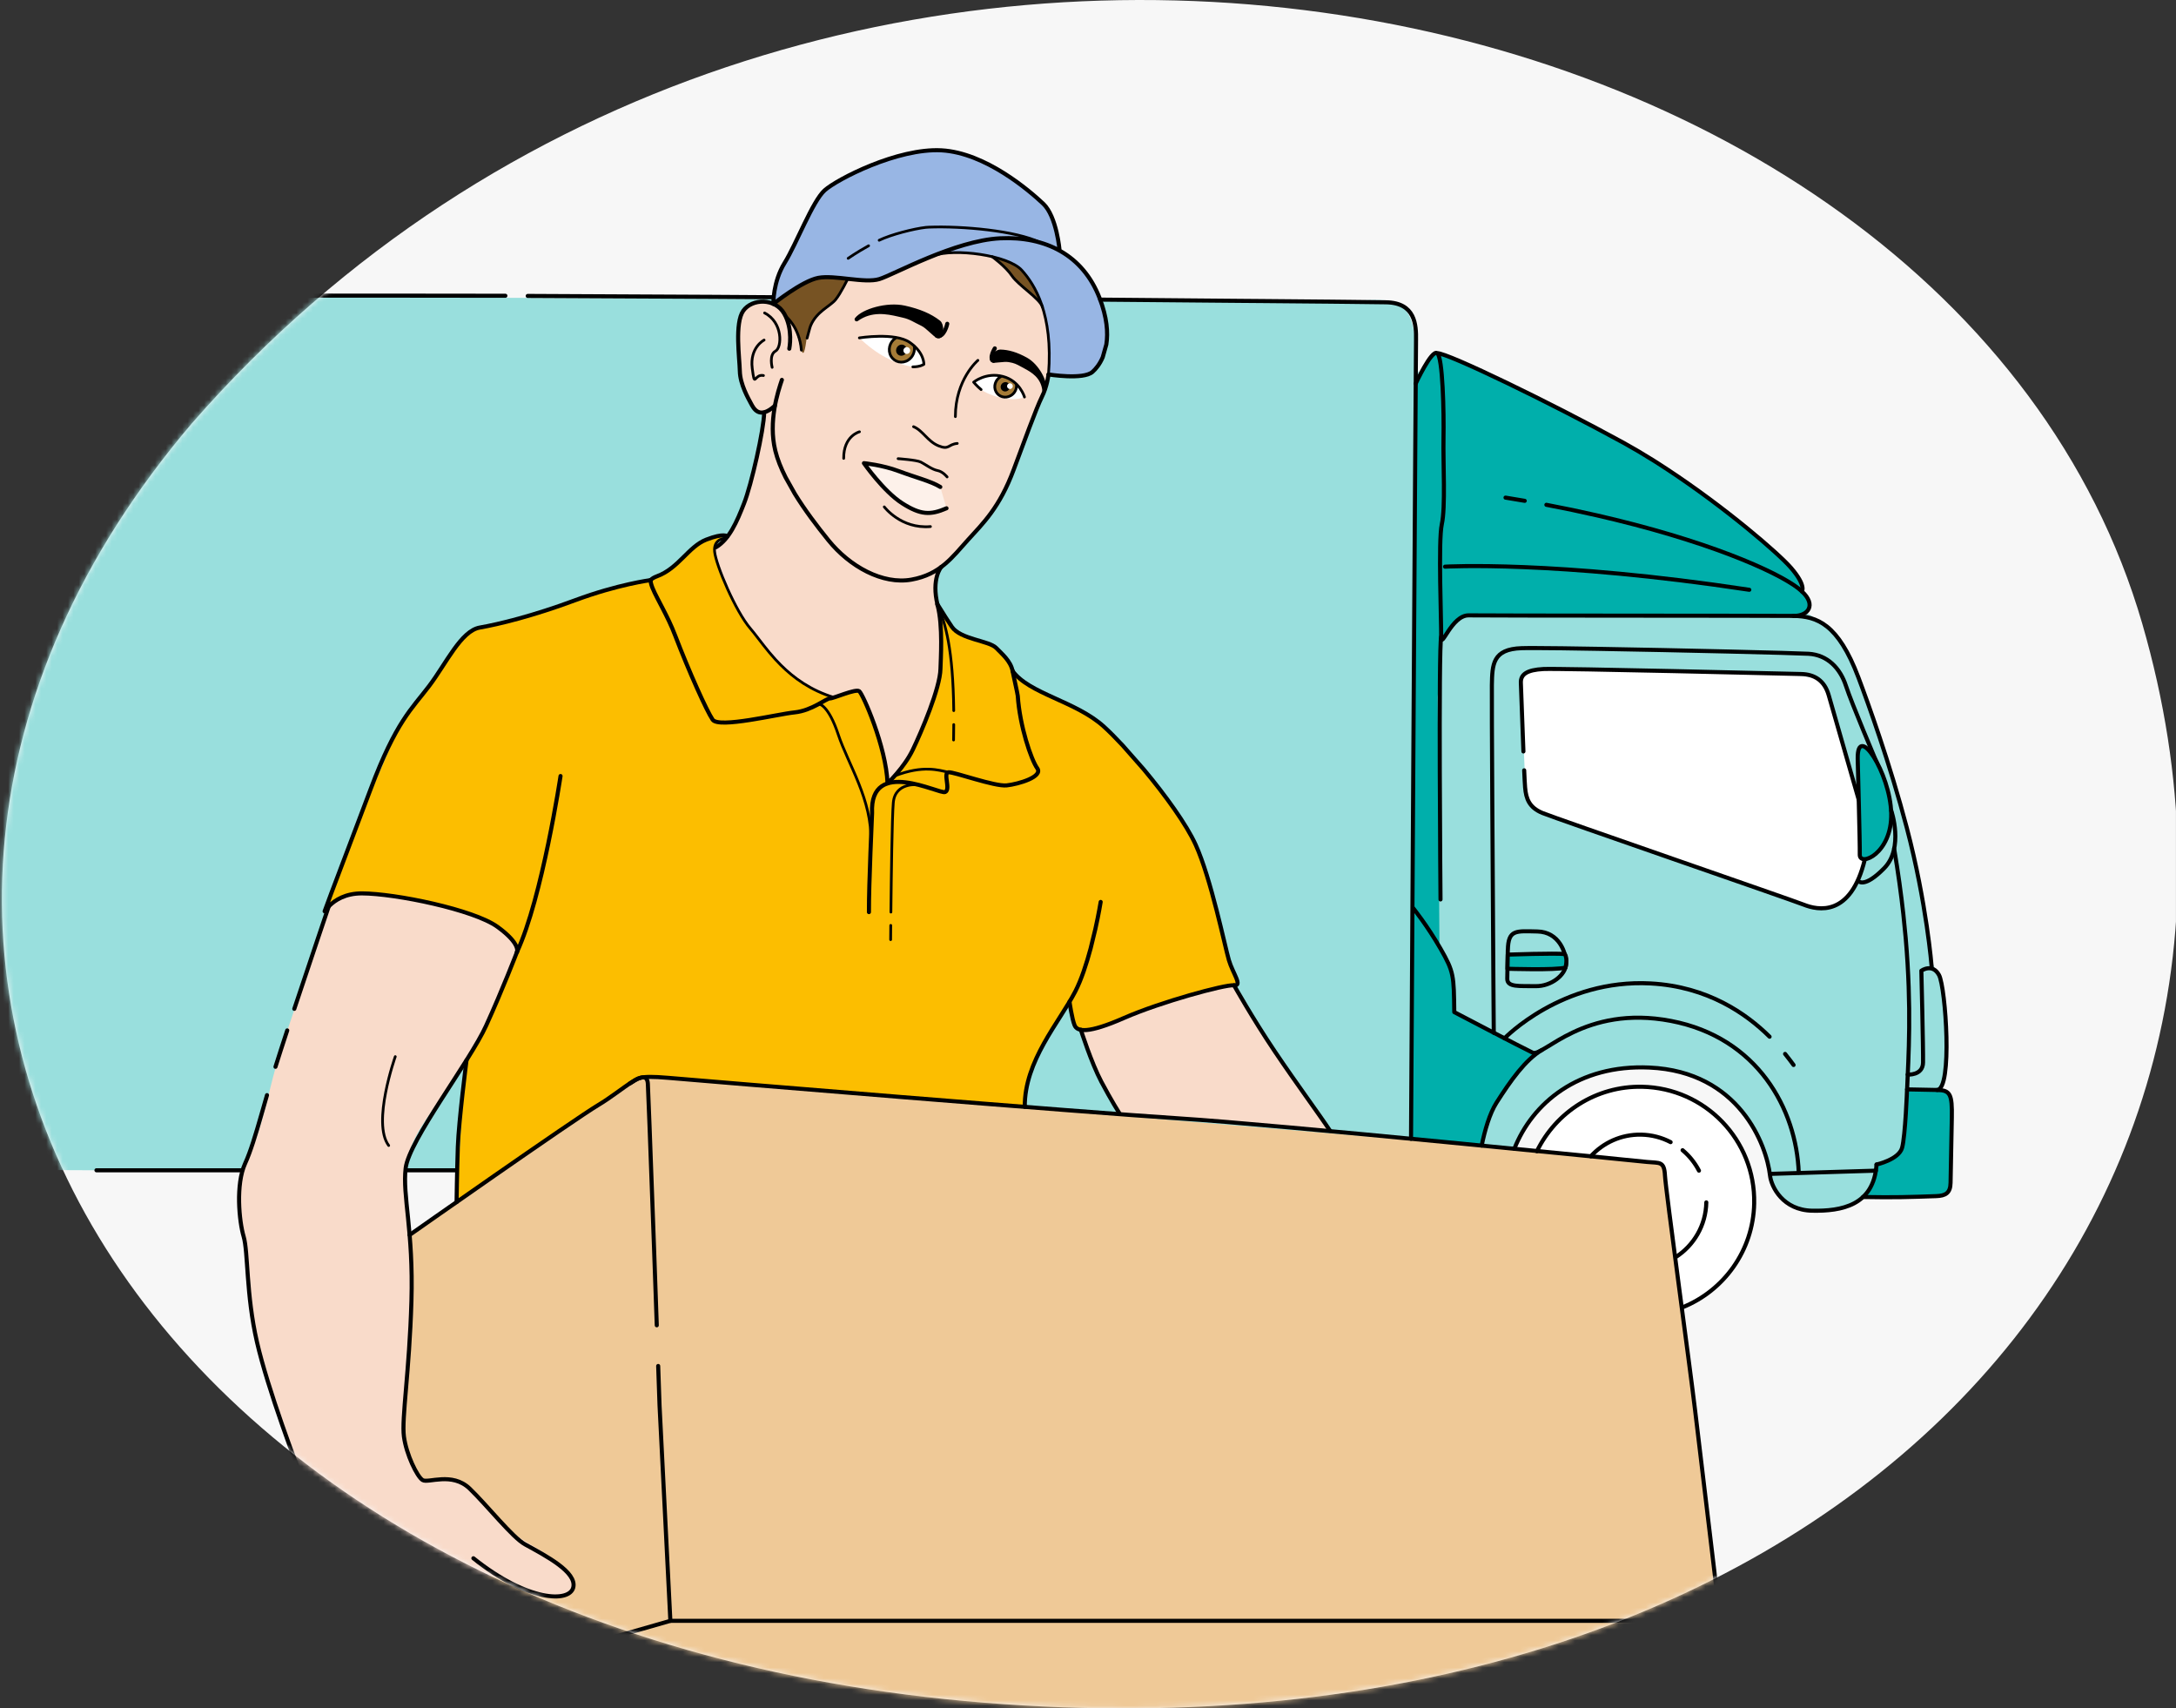 <svg width="400" height="314" viewBox="0 0 400 314" fill="none" xmlns="http://www.w3.org/2000/svg">
<rect x="0" y="0" width="400" height="314" fill="#333333" stroke="none"/>
<g clip-path="url(#clip0_815_9855)">
<path d="M180.97 312.95C24.32 300.36 -47.98 175.66 35.27 77.81C147.17 -50.21 358.31 -7.79 393.81 114.67C426.48 227.39 333.83 325.24 180.97 312.95Z" fill="#F7F7F7"/>
<mask id="mask0_815_9855" style="mask-type:luminance" maskUnits="userSpaceOnUse" x="0" y="0" width="401" height="314">
<path d="M180.97 312.95C24.32 300.36 -47.98 175.66 35.27 77.81C147.17 -50.21 358.31 -7.79 393.81 114.67C426.48 227.39 333.83 325.24 180.97 312.95Z" fill="white"/>
</mask>
<g mask="url(#mask0_815_9855)">
<path d="M301.39 242.02C313.065 242.02 322.53 232.555 322.53 220.88C322.53 209.205 313.065 199.74 301.39 199.74C289.715 199.74 280.25 209.205 280.25 220.88C280.25 232.555 289.715 242.02 301.39 242.02Z" fill="white"/>
<path d="M0.35 54.33C0.35 54.33 233.91 55.33 244.36 55.44C254.81 55.55 260.32 52.03 260.25 66.11C260.18 80.19 328.93 111.22 328.93 111.22C328.93 111.22 337.74 113.55 341.64 124.54C345.54 135.53 351.92 155.03 353.41 165.31C354.89 175.59 354.55 176.46 356.47 179.21C356.47 179.21 357.85 183.86 357.85 188.41C357.85 192.96 358.05 199.02 356.49 200.82C354.93 202.62 345.01 218.39 341.7 220.63C338.39 222.88 333.1 223.76 329.22 221.51C324.03 218.49 326.36 212.81 321.64 206.17C317.96 201 311.24 196.15 303.21 196.21C284.87 196.34 280.18 206.4 278.39 212.27C276.6 218.14 110.14 215.51 110.14 215.51L-9.98 214.97L0.35 54.33Z" fill="#99DFDD"/>
<path d="M17.73 215.09H84.02" stroke="black" stroke-width="0.75" stroke-linecap="round" stroke-linejoin="round"/>
<path d="M279.57 125.52C279.57 125.52 280.4 143.3 280.36 144.73C280.32 146.16 280.43 148.36 285.43 150.13C290.43 151.9 328.18 165.25 331.6 166.29C335.02 167.33 338.29 167.28 340.84 163.12C343.39 158.96 342.82 157.92 342.82 157.92C342.82 157.92 341.53 158.36 341.69 155.99C341.84 153.62 341.69 145.77 341.69 145.77C341.69 145.77 336.25 126.74 334.54 125.06C332.83 123.38 309.96 123.39 300.94 123.21C291.92 123.04 280.03 121.16 279.58 125.52H279.57Z" fill="white"/>
<path d="M73.76 227.78C73.76 227.78 114.53 199.97 116.74 198.62C118.96 197.27 120.05 198.33 126.24 198.62C132.43 198.91 277.19 211.02 277.19 211.02C277.19 211.02 300.29 213.21 302.78 213.56C305.27 213.91 305.7 213.29 306.13 216.91C306.56 220.53 316.23 297.9 316.23 297.9L282.44 346.94L75.3 327.59L70.33 245.12L73.76 227.78Z" fill="#EFC997"/>
<path fill-rule="evenodd" clip-rule="evenodd" d="M143.36 53.1C143.36 53.1 141.43 55.85 142.17 57.52C142.91 59.19 145.5 68.11 147.62 66.23C149.74 64.35 158.81 50.23 158.81 50.23L171.54 45.51L181.5 48.91L193.77 58.44L190.29 49.77L182.87 45.98L168.1 43.45L143.36 53.1Z" fill="#775323"/>
<path d="M131.3 100.62L129.25 108.74L151.13 142.6L167.08 146.5L177.6 123.31L172.11 110.03C172.11 110.03 171.16 105.82 173.02 104.19C174.88 102.56 181.86 94.99 181.86 94.99C181.86 94.99 185.44 89.55 187.08 84.3C188.73 79.05 190.28 75.1 191.5 72.96C192.72 70.82 193.76 64.04 193.76 64.04C193.76 64.04 192.29 56.55 191.37 55.71C190.45 54.86 187.47 52.31 186.94 51.75C186.41 51.19 183.47 47.33 181.61 47.01C179.74 46.7 165.78 45.51 165.78 45.51C165.78 45.51 157.02 49.32 156.1 50.66C155.18 52 154.25 55.07 152.42 56.1C150.59 57.12 148.72 59.15 148.35 61.77C147.98 64.39 147.7 66.36 147.03 63.33C146.36 60.3 144.59 57.78 143.68 56.99C142.77 56.2 139.27 53.67 136.62 57.13C133.97 60.59 136.46 70.72 136.46 70.72C136.46 70.72 137.58 75.84 140.46 75.84C140.81 75.84 138.72 86.84 136.04 93.8C134.05 98.96 131.29 100.63 131.29 100.63L131.3 100.62Z" fill="#F9DBCA"/>
<path d="M199.32 186.3C198.19 188.09 198.86 190.11 199.9 192.82C200.94 195.53 204.02 202.02 205.79 204.65L244.46 207.8C244.46 207.8 236.96 197.12 235.64 195.18C234.32 193.24 226.04 179.76 226.04 179.76L199.31 186.3H199.32Z" fill="#F9DBCA"/>
<path d="M57.23 280.43C57.23 280.43 56.07 273.53 54.01 267.84C51.96 262.15 47.11 248.71 46.37 242.09C45.63 235.47 45.38 228.68 44.43 225.73C43.49 222.78 42.81 217.61 45.59 212.57C48.38 207.53 49.33 199.96 51.71 192.69C54.1 185.42 61.74 163.39 61.74 163.39C61.74 163.39 74.16 160.66 83.48 162.73C92.8 164.8 98.44 176.01 98.44 176.01C98.44 176.01 90.59 185.88 85.75 194.85C80.91 203.82 72.38 209.51 74.68 220.8C76.98 232.1 74.68 250.22 74.46 257.12C74.24 264.03 73.77 265.92 75.72 268.97C77.67 272.02 77.2 272.24 82.14 271.88C87.08 271.52 90.01 278.17 93.27 281.01C96.52 283.86 106.07 287.58 105.39 291.76C104.7 295.94 95.34 291.89 92.96 290.44C90.58 288.99 72.41 288.74 72.41 288.74L59.7 284.86L57.23 280.42V280.43Z" fill="#F9DBCA"/>
<path fill-rule="evenodd" clip-rule="evenodd" d="M59.96 166.69C59.96 166.69 62.18 164.08 66.82 164.2C71.46 164.33 86.04 166.53 90.38 169.67C94.72 172.82 95.27 174.45 95.27 174.45C95.27 174.45 92.93 180.28 91.97 182.54C91.01 184.8 88.95 190.52 86.8 193.16C84.65 195.8 85.67 195.46 85.37 198.01C85.07 200.56 83.94 220.93 83.94 220.93L114.55 199.98C114.55 199.98 115.74 197.34 121.72 197.93C127.71 198.52 187.23 203.44 187.23 203.44C187.23 203.44 188.22 203.76 188.42 202.08C188.62 200.41 189.78 194.05 193.15 189.63C196.51 185.21 196.31 184.6 196.31 184.6C196.31 184.6 196.52 183.83 196.99 186.34C197.46 188.85 197.95 189.96 202.1 188.8C206.25 187.64 211.5 184.92 219.69 182.61C227.88 180.3 227.96 181.93 227.2 179.6C226.44 177.27 224.29 170.9 222.91 164.54C221.53 158.18 217.73 151.16 215.3 147.9C212.87 144.64 206.09 135.64 200.75 131.87C195.41 128.11 192.27 127.82 188.95 125.81C185.63 123.8 186.39 122.65 184.6 120.59C182.81 118.54 180.34 117.73 177.41 116.9C174.48 116.07 172.1 110.02 172.1 110.02C172.1 110.02 173.68 118.28 172.81 123.82C171.94 129.36 166.47 140.05 166.47 140.05C166.47 140.05 163.55 143.59 163.14 143.6C162.63 143.61 162.87 141.71 162.7 140.26C162.1 135.14 159.02 129 158.39 127.68C157.76 126.36 152.56 128.37 152.56 128.37C152.56 128.37 153.35 128.48 151.07 127.37C148.79 126.26 145.93 124.93 141.39 119.89C136.85 114.85 133.97 109.7 132.7 105.78C131.43 101.86 130.1 99.45 133.98 98.26C133.98 98.26 130.78 97.52 127.57 100.56C124.36 103.6 122.73 104.93 120.16 106.17C117.59 107.41 116.56 106.94 112.85 108.03C109.14 109.12 101.91 112.09 95.59 113.61C89.27 115.13 86.61 115.12 84.59 117.86C82.57 120.6 73.21 133.86 73.21 133.86L65.91 150.93L59.96 166.68V166.69Z" fill="#FCBE00"/>
<path d="M279.41 192.31C277.16 191.15 267.32 186.02 267.32 186.02L267 179.51L266 176.58C266 176.58 265.43 175.52 264.61 174.08L264.28 128.15L264.76 120.86L264.78 108.53L264.87 97.79L265.39 93.01L265.41 87.15L264.85 67.16L264.19 64.89L262.87 65.82L260.26 69.51L260.2 72.67L260.11 90.13L259.71 120.98L259.76 166.88L259.56 178.29L259.37 209.28L272.34 210.53C272.39 210.31 272.46 210.06 272.52 209.79C273.25 206.95 274.92 200.93 279.32 196.69C283.72 192.45 281.66 193.45 279.41 192.29V192.31Z" fill="#00AFAB"/>
<path d="M342.47 220C348.28 220.11 351.1 220.01 355.93 219.84C357.64 219.78 358.53 219.27 358.56 217.39C358.63 213.78 358.71 209.66 358.79 205.44C358.88 201.06 358.47 200.37 356.08 200.33L350.56 200.22C350.56 200.22 350.25 208.77 349.65 210.95C349.05 213.13 344.95 214.03 344.95 214.03C344.95 214.03 344.93 216.41 344.48 217.62C344.03 218.83 342.47 219.99 342.47 219.99V220Z" fill="#00AFAB"/>
<path d="M282.52 211.59C285.99 204.44 293.39 199.57 301.85 199.74C313.46 199.97 322.69 209.56 322.46 221.17C322.29 229.88 316.85 237.25 309.25 240.29" stroke="black" stroke-width="0.75" stroke-linecap="round" stroke-linejoin="round"/>
<path d="M312.31 215.16C311.56 213.71 310.53 212.43 309.3 211.4" stroke="black" stroke-width="0.75" stroke-linecap="round" stroke-linejoin="round"/>
<path d="M308.05 231.04C311.36 228.91 313.58 225.22 313.66 220.99" stroke="black" stroke-width="0.75" stroke-linecap="round" stroke-linejoin="round"/>
<path d="M307.1 209.92C305.48 209.07 303.64 208.58 301.69 208.54C298.03 208.47 294.72 210.01 292.43 212.52" stroke="black" stroke-width="0.75" stroke-linecap="round" stroke-linejoin="round"/>
<path fill-rule="evenodd" clip-rule="evenodd" d="M192.74 68.81C193.62 57.65 190.18 52.31 187.84 49.68C185.53 47.09 176.86 45.79 172.51 46.73L171.54 47C166.98 48.82 163.11 50.83 161.66 51.28C158.96 52.12 153.43 50.48 150.41 51.06C147.39 51.64 142.16 55.85 142.16 55.85C142.16 55.85 142.06 51.8 144.24 48.3C146.42 44.79 149.35 36.99 151.59 34.97C153.83 32.95 164.97 27.18 173.07 27.62C181.16 28.06 189.27 35.08 191.77 37.43C194.27 39.78 194.78 46.04 194.78 46.04L195.51 46.47C198.4 48.29 200.69 51.03 202.13 54.74C205.17 62.6 202.53 66.83 200.84 68.33C199.15 69.83 192.75 68.8 192.75 68.8" fill="#98B6E4"/>
<path d="M140.47 75.83C140.42 78.99 138.12 89.11 136.77 92.53C135.43 95.96 134.06 99.1 131.63 100.57" stroke="black" stroke-width="0.75" stroke-linecap="round" stroke-linejoin="round"/>
<path d="M186.13 123.31C186.19 123.73 187.05 127.43 187.09 127.9C187.46 133.47 189.55 139.64 190.67 141.2C191.79 142.76 187.26 144.11 185.05 144.35C182.84 144.59 175.41 141.86 174.36 141.94C173.3 142.02 174.81 145.11 173.74 145.57C172.68 146.03 159.84 139.07 160.31 149.43C160.31 149.43 159.7 162.78 159.73 167.64" stroke="black" stroke-width="0.75" stroke-linecap="round" stroke-linejoin="round"/>
<path d="M172.36 111.22C171.9 110.25 173.38 112.87 174.97 115.2C176.55 117.53 181.82 117.73 183.14 119.1C184.19 120.19 185.75 121.45 186.14 123.31" stroke="black" stroke-width="0.75" stroke-linecap="round" stroke-linejoin="round"/>
<path d="M119.59 106.61C119.58 107.38 120.11 108.54 120.88 110.02L121.82 111.83C122.57 113.28 123.41 114.95 124.11 116.8C126.67 123.47 129.88 130.62 131 132.27C132.12 133.92 142.91 131.25 146.08 130.93C149.25 130.61 151.88 128.36 152.55 128.37C153.22 128.38 157.28 126.54 157.95 127.04C158.62 127.54 162.9 137.26 163.15 143.97C163.15 143.97 166.21 141.1 167.8 137.78C169.4 134.46 172.81 126.47 172.88 122.92C172.91 121.33 173.37 115.02 172.34 111.21" stroke="black" stroke-width="0.75" stroke-linecap="round" stroke-linejoin="round"/>
<path d="M133.68 98.58C133.68 98.58 133.12 97.9 129.83 99.18C126.55 100.46 124.74 104.45 120.78 105.91C120.22 106.12 119.83 106.35 119.59 106.62" stroke="black" stroke-width="0.75" stroke-linecap="round" stroke-linejoin="round"/>
<path d="M173.03 104.19C173.03 104.19 171.14 106.34 172.36 111.22" stroke="black" stroke-width="0.75" stroke-linecap="round" stroke-linejoin="round"/>
<path d="M143.73 69.82C143.02 71.92 141.19 77.44 142.52 82.84C142.91 84.43 143.58 86.08 144.42 87.75L146.11 90.76C147.95 93.76 150.19 96.71 152.27 99.28C156.2 104.15 162.26 107.48 167.55 106.53C172.84 105.58 175.05 102.41 177.89 99.28C180.73 96.14 183.73 93.32 186.34 86.32C188.04 81.77 190.51 74.96 191.51 72.97C192.51 70.98 192.74 68.82 192.74 68.82" stroke="black" stroke-width="0.75" stroke-linecap="round" stroke-linejoin="round"/>
<path d="M145.09 64.09C145.09 64.09 145.83 60.56 144.16 57.65C142.49 54.74 138.24 54.85 136.63 57.12C135.02 59.39 135.95 65.83 136 68.23C136.05 70.63 137.56 73.25 138.03 74.12C138.5 74.99 139.51 77.22 142.42 74.59" stroke="black" stroke-width="0.75" stroke-linecap="round" stroke-linejoin="round"/>
<path d="M141.94 67.52C141.94 67.52 141.33 65.21 142.55 64.53C143.78 63.85 143.94 59.25 140.55 57.52" stroke="black" stroke-width="0.5" stroke-linecap="round" stroke-linejoin="round"/>
<path d="M140.46 62.5C140.46 62.5 137.78 63.85 138.28 67.7C138.78 71.54 138.59 68.66 140.34 69.02" stroke="black" stroke-width="0.5" stroke-linecap="round" stroke-linejoin="round"/>
<path opacity="0.6" fill-rule="evenodd" clip-rule="evenodd" d="M173.99 93.42C171.02 94.7 169.24 94.67 165.83 92.49C162.42 90.31 158.81 85.13 158.81 85.13C158.81 85.13 162.19 85.45 165.24 86.6C168.29 87.75 171.15 88.44 172.85 89.5" fill="white"/>
<path d="M173.99 93.42C171.02 94.7 169.24 94.67 165.83 92.49C162.42 90.31 158.81 85.13 158.81 85.13C158.81 85.13 162.19 85.45 165.24 86.6C168.29 87.75 171.15 88.44 172.85 89.5" stroke="black" stroke-width="0.75" stroke-linecap="round" stroke-linejoin="round"/>
<path d="M165.09 84.3C165.09 84.3 168.47 84.53 169.26 84.92C170.05 85.32 171.34 86.3 172.33 86.48C173.32 86.66 174.1 87.66 174.1 87.66" stroke="black" stroke-width="0.5" stroke-linecap="round" stroke-linejoin="round"/>
<path d="M162.55 93.16C162.55 93.16 165.6 97.25 171.04 96.78" stroke="black" stroke-width="0.5" stroke-linecap="round" stroke-linejoin="round"/>
<path d="M167.93 78.42C169.64 79.12 170.52 81.13 172.52 81.94C174.52 82.75 174.24 81.66 175.97 81.5" stroke="black" stroke-width="0.5" stroke-linecap="round" stroke-linejoin="round"/>
<path d="M179.76 66.23C179.76 66.23 175.62 69.72 175.62 76.57" stroke="black" stroke-width="0.5" stroke-linecap="round" stroke-linejoin="round"/>
<path d="M194.78 46.05C194.78 46.05 194.26 39.79 191.77 37.44C189.28 35.09 181.17 28.08 173.07 27.63C164.98 27.19 153.84 32.96 151.59 34.98C149.35 37 146.41 44.8 144.24 48.31C142.06 51.82 142.16 55.86 142.16 55.86C142.16 55.86 147.4 51.65 150.41 51.07C153.43 50.49 158.95 52.13 161.66 51.29C164.36 50.45 175.48 44.21 183.86 43.8C192.24 43.39 199.08 46.91 202.12 54.76C203.5 58.33 203.71 61.15 203.37 63.31L202.71 65.65C202.17 66.93 201.44 67.81 200.83 68.35C199.14 69.85 192.74 68.82 192.74 68.82" stroke="black" stroke-width="0.75" stroke-linecap="round" stroke-linejoin="round"/>
<path d="M171.54 47C175.41 45.58 185.34 46.88 187.84 49.68C190.19 52.3 193.62 57.65 192.74 68.81" stroke="black" stroke-width="0.5" stroke-linecap="round" stroke-linejoin="round"/>
<path d="M161.61 44.16C163.76 43.11 167.97 42.04 170.18 41.79L170.77 41.75C176.84 41.52 186.71 42.39 191.21 44.56" stroke="black" stroke-width="0.5" stroke-linecap="round" stroke-linejoin="round"/>
<path d="M155.91 47.48C155.91 47.48 157.46 46.39 159.67 45.17" stroke="black" stroke-width="0.5" stroke-linecap="round" stroke-linejoin="round"/>
<path d="M119.6 106.62C119.6 106.62 113.57 107.4 105.75 110.31C97.93 113.22 91.67 114.73 88.2 115.34C84.74 115.94 82.03 121.93 78.88 126.09C75.73 130.25 72.81 132.59 68.16 144.96C63.51 157.33 60.68 164.66 59.87 166.95C59.06 169.24 60.4 164.18 66.54 164.2C72.68 164.22 87.1 167.19 91.44 170.34C95.79 173.49 95.03 174.98 95.03 174.98" stroke="black" stroke-width="0.75" stroke-linecap="round" stroke-linejoin="round"/>
<path d="M49.08 201.28C48.71 202.55 48.37 203.75 48.04 204.89C46.97 208.6 46.07 211.63 45.05 213.86C43.31 217.66 43.95 224.45 44.79 227.28C45.63 230.11 45.22 237.9 47.23 246.63C49.23 255.36 54.58 269.53 56.05 273.14C57.51 276.75 56.33 279.92 58.17 282.9" stroke="black" stroke-width="0.75" stroke-linecap="round" stroke-linejoin="round"/>
<path d="M52.8 189.38C51.94 192.01 51.17 194.36 50.64 196.07" stroke="black" stroke-width="0.75" stroke-linecap="round" stroke-linejoin="round"/>
<path d="M60.43 166.59C60.43 166.59 57.05 176.56 54.1 185.42" stroke="black" stroke-width="0.75" stroke-linecap="round" stroke-linejoin="round"/>
<path d="M95.03 174.98C95.03 174.98 92.37 181.91 89.36 188.51C86.36 195.12 75.18 209.58 74.57 214.69C73.96 219.79 76.01 226.1 75.63 239.13C75.25 252.16 73.81 260.7 74.25 264.03C74.7 267.36 76.66 271.36 77.67 272.02C78.68 272.68 83.07 270.46 86.33 273.59C89.59 276.72 94.18 282.57 96.52 283.85C100.42 285.99 106.05 288.94 105.38 291.76C104.71 294.57 97.07 294.44 87.02 286.4" stroke="black" stroke-width="0.75" stroke-linecap="round" stroke-linejoin="round"/>
<path d="M72.66 194.2C72.66 194.2 68.33 206.39 71.45 210.54" stroke="black" stroke-width="0.5" stroke-linecap="round" stroke-linejoin="round"/>
<path d="M157.99 79.36C157.99 79.36 155.05 80.1 155.09 84.25" stroke="black" stroke-width="0.5" stroke-linecap="round" stroke-linejoin="round"/>
<path d="M188.38 203.44C188.29 195 194.74 187.87 197.66 182.23C198.78 180.06 199.73 177.12 200.48 174.33L201.35 170.76C201.99 167.9 202.33 165.77 202.33 165.77" stroke="black" stroke-width="0.75" stroke-linecap="round" stroke-linejoin="round"/>
<path d="M186.13 123.31C189.13 127.52 197.81 128.87 202.96 133.58C203.98 134.51 205.14 135.68 206.37 137L210.26 141.42C214.21 146.15 218.1 151.53 219.79 155.26C222.61 161.45 225.18 174.03 225.9 176.47C226.62 178.91 228.49 181.25 226.83 181.09C225.17 180.93 213.35 184.15 206.64 187.09C199.94 190.03 198.03 189.61 197.54 188.45C197.05 187.29 196.6 184.12 196.6 184.12" stroke="black" stroke-width="0.75" stroke-linecap="round" stroke-linejoin="round"/>
<path d="M198.68 189.26C198.68 189.26 200.61 195.34 202.46 198.83C204.31 202.32 205.8 204.66 205.8 204.66" stroke="black" stroke-width="0.75" stroke-linecap="round" stroke-linejoin="round"/>
<path d="M226.84 181.09C226.84 181.09 230.24 187.16 234.34 193.25C238.44 199.34 242.61 204.96 244.48 207.81" stroke="black" stroke-width="0.75" stroke-linecap="round" stroke-linejoin="round"/>
<path d="M133.43 98.91C133.43 98.91 131.12 98.91 131.36 101.38C131.6 103.85 135.24 112.39 137.93 115.51C138.38 116.03 138.86 116.66 139.4 117.36L140.4 118.65C141.04 119.46 141.74 120.33 142.54 121.2L143.52 122.22C145.9 124.6 149.03 126.89 153.35 128.2" stroke="black" stroke-width="0.5" stroke-linecap="round" stroke-linejoin="round"/>
<path d="M150.55 129.38C150.55 129.38 152.28 129.53 154.09 135C155.9 140.47 160.34 147.02 160.08 154.68" stroke="black" stroke-width="0.5" stroke-linecap="round" stroke-linejoin="round"/>
<path d="M103.04 142.63C103.04 142.63 99.68 165 95.03 174.98" stroke="black" stroke-width="0.75" stroke-linecap="round" stroke-linejoin="round"/>
<path d="M85.76 194.84C85.76 194.84 84.32 206.06 84.16 210.78C84 215.51 83.93 220.93 83.93 220.93" stroke="black" stroke-width="0.75" stroke-linecap="round" stroke-linejoin="round"/>
<path d="M163.74 170.08C163.72 171.69 163.72 172.7 163.72 172.7" stroke="black" stroke-width="0.5" stroke-linecap="round" stroke-linejoin="round"/>
<path d="M168.76 144.23C168.76 144.23 164.54 143.7 164.21 147.53C163.98 150.16 163.84 161.08 163.77 167.64" stroke="black" stroke-width="0.5" stroke-linecap="round" stroke-linejoin="round"/>
<path d="M174.35 141.94C172.58 141.55 169.68 140.58 164.48 142.6" stroke="black" stroke-width="0.5" stroke-linecap="round" stroke-linejoin="round"/>
<path d="M175.32 130.61C175.19 119.27 173.8 114.55 172.36 111.22" stroke="black" stroke-width="0.5" stroke-linecap="round" stroke-linejoin="round"/>
<path d="M175.29 136.01C175.31 135.02 175.32 134.08 175.32 133.17" stroke="black" stroke-width="0.5" stroke-linecap="round" stroke-linejoin="round"/>
<path d="M120.73 243.58C120.56 238.74 120.39 233.96 120.23 229.42L120.01 223.44C119.53 210.28 119.16 200.31 119.09 199.19C118.9 195.86 114.53 200.38 109.97 203.1C105.41 205.82 75.29 226.98 75.29 226.98" stroke="black" stroke-width="0.75" stroke-linecap="round" stroke-linejoin="round"/>
<path d="M120.99 251.06C121.07 253.5 121.16 255.92 121.24 258.31L123.23 297.9H316.23L311.61 259.3C310.62 250.97 306.2 218.73 306.06 216.05C305.92 213.36 305.08 213.79 302.78 213.56C300.48 213.33 234.46 206.67 216.84 205.56C199.22 204.45 128.64 198.61 122.83 198.1C117.02 197.6 117.31 198.25 115.77 199.14" stroke="black" stroke-width="0.75" stroke-linecap="round" stroke-linejoin="round"/>
<path fill-rule="evenodd" clip-rule="evenodd" d="M188.32 72.97C188.32 72.97 187.48 70.01 184.37 69.19C181.25 68.36 178.98 70.24 178.98 70.24C178.98 70.24 179.57 70.94 180.35 71.6C181.37 72.47 185.77 74.13 188.32 72.97Z" fill="white"/>
<path d="M186.85 70.69C186.93 71.49 186.53 72.31 185.77 72.73C184.79 73.28 183.59 72.94 183.08 71.98C182.57 71.02 182.97 69.78 183.95 69.23H184.72L185.89 69.72L186.85 70.68V70.69Z" fill="#A57B37"/>
<path d="M186.85 70.69C186.93 71.49 186.53 72.31 185.77 72.73C184.79 73.28 183.59 72.94 183.08 71.98C182.57 71.02 182.97 69.78 183.95 69.23" stroke="black" stroke-width="0.5" stroke-linecap="round" stroke-linejoin="round"/>
<path d="M185.474 71.591C185.76 71.205 185.69 70.668 185.317 70.391C184.945 70.115 184.411 70.204 184.124 70.59C183.838 70.976 183.908 71.513 184.281 71.789C184.653 72.065 185.187 71.977 185.474 71.591Z" fill="black"/>
<path d="M185.65 71.5C185.943 71.5 186.18 71.263 186.18 70.97C186.18 70.677 185.943 70.44 185.65 70.44C185.357 70.44 185.12 70.677 185.12 70.97C185.12 71.263 185.357 71.5 185.65 71.5Z" fill="white"/>
<path d="M188.32 72.97C188.32 72.97 187.48 70.01 184.37 69.19C181.25 68.36 178.98 70.24 178.98 70.24C178.98 70.24 179.56 70.95 180.35 71.6" stroke="black" stroke-width="0.5" stroke-linecap="round" stroke-linejoin="round"/>
<path fill-rule="evenodd" clip-rule="evenodd" d="M157.97 62.1C157.97 62.1 164.52 61.05 167.23 62.93C169.94 64.81 169.83 66.96 169.83 66.96C169.83 66.96 169.17 67.65 167.8 67.43C164.54 66.9 161.12 65.16 157.98 62.1H157.97Z" fill="white"/>
<path d="M168.07 63.68C168.22 64.62 167.8 65.63 166.96 66.18C165.86 66.9 164.44 66.58 163.79 65.47C163.14 64.36 163.51 62.87 164.62 62.14L165.72 62.3L166.86 62.69L168.08 63.67L168.07 63.68Z" fill="#A57B37"/>
<path d="M168.07 63.68C168.22 64.62 167.8 65.63 166.96 66.18C165.86 66.9 164.44 66.58 163.79 65.47C163.14 64.36 163.51 62.87 164.62 62.14" stroke="black" stroke-width="0.5" stroke-linecap="round" stroke-linejoin="round"/>
<path d="M166.21 65.22C165.74 65.53 165.14 65.39 164.86 64.92C164.58 64.45 164.74 63.81 165.21 63.5C165.68 63.19 166.28 63.33 166.56 63.8C166.84 64.27 166.68 64.91 166.21 65.22Z" fill="black"/>
<path d="M167.311 64.433C167.318 64.085 167.046 63.798 166.703 63.791C166.361 63.785 166.078 64.061 166.071 64.409C166.065 64.757 166.337 65.044 166.679 65.051C167.021 65.058 167.304 64.781 167.311 64.433Z" fill="white"/>
<path d="M157.97 62.1C157.97 62.1 164.52 61.05 167.23 62.93C169.94 64.81 169.83 66.96 169.83 66.96C169.83 66.96 169.18 67.43 167.8 67.43" stroke="black" stroke-width="0.5" stroke-linecap="round" stroke-linejoin="round"/>
<path d="M148.36 62.15C148.56 61.44 148.86 60.22 149.01 59.86C150.12 57.2 152.63 56.29 153.61 55.06C154.59 53.83 155.84 51.24 155.84 51.24" stroke="black" stroke-width="0.5" stroke-linecap="round" stroke-linejoin="round"/>
<path d="M182.39 47.18C182.39 47.18 184.85 48.95 186.03 50.7C187.21 52.45 191.19 54.89 191.63 56.44" stroke="black" stroke-width="0.5" stroke-linecap="round" stroke-linejoin="round"/>
<path d="M182.44 66.23C182.39 66.19 182.35 66.12 182.33 66.03C182.32 65.94 182.33 65.84 182.38 65.77C182.46 65.65 183.22 64.61 183.84 64.62C185.34 64.64 186.85 65.1 188.59 66.06C190.65 67.2 192.2 70.14 191.97 71.66C191.65 69.17 189.81 68.1 188.44 67.37C188.27 67.28 188.09 67.18 187.91 67.08C187 66.58 186.57 66.36 185.47 66.18C184.47 66.01 182.83 66.44 182.45 66.24C182.45 66.24 182.44 66.24 182.43 66.23H182.44Z" fill="black" stroke="black" stroke-width="0.75" stroke-linecap="round" stroke-linejoin="round"/>
<path d="M182.87 64.03C182.87 64.03 181.72 65.87 182.63 66.32" stroke="black" stroke-width="0.75" stroke-linecap="round" stroke-linejoin="round"/>
<path d="M172.47 61.81C171.89 61.67 170.56 60.03 169.52 59.54C168.13 58.89 167.42 58.32 166 58.01C165.72 57.95 165.45 57.89 165.18 57.82C163.07 57.33 160.15 56.76 157.47 58.69C158.66 57.15 163.05 55.83 166.26 56.54C168.97 57.14 170.97 57.99 172.55 59.22C173.19 59.72 173 61.28 172.97 61.45C172.96 61.55 172.88 61.65 172.78 61.73C172.69 61.8 172.58 61.83 172.49 61.81C172.49 61.81 172.47 61.81 172.46 61.81H172.47Z" fill="black" stroke="black" stroke-width="0.75" stroke-linecap="round" stroke-linejoin="round"/>
<path d="M174.13 59.51C174.13 59.51 173.59 62.1 172.22 61.74" stroke="black" stroke-width="0.75" stroke-linecap="round" stroke-linejoin="round"/>
<path d="M92.9 54.36C90.82 54.34 55.66 54.33 55.66 54.33" stroke="black" stroke-width="0.75" stroke-linecap="round" stroke-linejoin="round"/>
<path d="M142.17 54.63C130.32 54.53 103.21 54.44 97.01 54.39" stroke="black" stroke-width="0.75" stroke-linecap="round" stroke-linejoin="round"/>
<path d="M202.24 55.07C212.37 55.16 221.03 55.23 228.23 55.3L232.02 55.33C236.91 55.37 241.02 55.41 244.35 55.44L248.04 55.48C251.84 55.52 254.09 55.54 254.81 55.56C260.15 55.66 260.35 59.69 260.3 62.51C260.25 65.11 259.49 190.24 259.38 209.3" stroke="black" stroke-width="0.75" stroke-linecap="round" stroke-linejoin="round"/>
<path d="M260.24 70.51C260.24 70.51 263.14 64.24 264.18 64.9C265.22 65.55 265.44 75.89 265.35 80.53C265.26 85.17 265.74 93.19 265.04 96.34C264.35 99.49 264.97 114.48 264.92 117.01C264.87 119.54 266.82 113.04 269.99 113.1C273.16 113.16 326.93 113.15 329.67 113.2C332.41 113.25 333.93 111.17 331.23 108.7C331.23 108.7 332.09 107.66 329.21 104.34C326.9 101.68 317.16 93.29 306.52 86.29C305.96 85.92 305.39 85.55 304.83 85.19C304.55 85.01 304.26 84.83 303.98 84.65C302.13 83.49 300.27 82.39 298.44 81.38C285.08 74.06 266.18 64.89 264.17 64.9" fill="#00AFAB"/>
<path d="M260.24 70.51C260.24 70.51 263.14 64.24 264.18 64.9C265.22 65.55 265.44 75.89 265.35 80.53C265.26 85.17 265.74 93.19 265.04 96.34C264.35 99.49 264.97 114.48 264.92 117.01C264.87 119.54 266.82 113.04 269.99 113.1C273.16 113.16 326.93 113.15 329.67 113.2C332.41 113.25 333.93 111.17 331.23 108.7C331.23 108.7 332.09 107.66 329.21 104.34C326.9 101.68 317.16 93.29 306.52 86.29C305.96 85.92 305.39 85.55 304.83 85.19C304.55 85.01 304.26 84.83 303.98 84.65C302.13 83.49 300.27 82.39 298.44 81.38C285.08 74.06 266.18 64.89 264.17 64.9" stroke="black" stroke-width="0.75" stroke-linecap="round" stroke-linejoin="round"/>
<path d="M259.76 166.89C259.76 166.89 262.36 170.11 264.81 174.37C267.26 178.64 267.25 179.27 267.33 186.02C267.33 186.02 279.86 192.59 281.74 193.47C283.62 194.35 291.19 184.58 307.16 187.64C323.13 190.69 330.22 203.91 330.65 215.51" stroke="black" stroke-width="0.75" stroke-linecap="round" stroke-linejoin="round"/>
<path d="M272.37 210.55C272.93 207.77 273.84 204.63 275.08 202.69C277.69 198.59 280.38 194.81 283.43 192.98" stroke="black" stroke-width="0.75" stroke-linecap="round" stroke-linejoin="round"/>
<path d="M344.95 214.03C344.45 221.6 338.46 222.62 333.12 222.52C327.78 222.42 325.61 218.18 325.37 216.04C324.74 210.47 319.76 196.95 303.19 196.21C290.13 195.62 281.67 202.76 278.37 211.14" stroke="black" stroke-width="0.75" stroke-linecap="round" stroke-linejoin="round"/>
<path d="M342.47 220C348.28 220.11 351.1 220.01 355.93 219.84C357.64 219.78 358.53 219.27 358.56 217.39C358.63 213.78 358.71 209.66 358.79 205.44C358.88 201.06 358.47 200.37 356.08 200.33L350.56 200.22C350.56 200.22 350.25 208.77 349.65 210.95C349.05 213.13 344.95 214.03 344.95 214.03" stroke="black" stroke-width="0.75" stroke-linecap="round" stroke-linejoin="round"/>
<path d="M325.48 215.75L344.83 215.16" stroke="black" stroke-width="0.75" stroke-linecap="round" stroke-linejoin="round"/>
<path d="M264.93 117.01C264.4 118.83 264.8 165.31 264.8 165.31" stroke="black" stroke-width="0.75" stroke-linecap="round" stroke-linejoin="round"/>
<path d="M329.69 113.2C333.98 113.28 337.89 114.62 341.63 124.54C343.35 129.11 347.38 140.23 350.51 152.13C354.18 166.08 355.08 177.65 355.08 177.65" stroke="black" stroke-width="0.75" stroke-linecap="round" stroke-linejoin="round"/>
<path d="M350.68 197.5C350.68 197.5 353.46 197.71 353.5 195.29C353.55 192.87 353.19 178.41 353.19 178.41C353.19 178.41 355.22 176.97 356.44 179.21C357.66 181.45 358.97 200.28 356.07 200.33" stroke="black" stroke-width="0.75" stroke-linecap="round" stroke-linejoin="round"/>
<path d="M348.19 155.98C348.92 160.31 349.47 164.33 349.88 168.04L350.31 172.39C351.43 185.35 350.81 194.32 350.57 200.22" stroke="black" stroke-width="0.75" stroke-linecap="round" stroke-linejoin="round"/>
<path d="M328.14 193.7C328.85 194.58 329.37 195.29 329.7 195.74" stroke="black" stroke-width="0.75" stroke-linecap="round" stroke-linejoin="round"/>
<path d="M276.56 190.84C276.56 190.84 287.12 179.87 303.42 180.75C313.97 181.32 321.07 186.36 325.29 190.54" stroke="black" stroke-width="0.75" stroke-linecap="round" stroke-linejoin="round"/>
<path d="M274.59 189.82C274.59 189.82 274.58 187.84 274.55 184.57L274.52 180.41C274.41 163.34 274.19 128.76 274.24 125.91C274.31 122.12 274.37 119.3 279.71 119.13C280.8 119.09 283.5 119.11 287.14 119.15L293.57 119.25C308.53 119.5 330.09 120.02 332.47 120.16C335.93 120.37 338.27 122.8 339.33 126.06C340.39 129.31 344.94 140.03 344.94 140.03" stroke="black" stroke-width="0.75" stroke-linecap="round" stroke-linejoin="round"/>
<path d="M280.04 138.11C279.83 132.89 279.62 126.52 279.57 125.52C279.5 123.94 280.67 123.12 283.73 122.96C286.79 122.81 328.71 123.83 331.1 123.88C333.49 123.93 335.37 125.02 336.16 127.77C336.95 130.53 341.69 147.03 341.69 147.03" stroke="black" stroke-width="0.75" stroke-linecap="round" stroke-linejoin="round"/>
<path d="M342.81 157.9C340.24 168.64 334.12 167.28 331.59 166.28C329.06 165.28 285.94 150.42 283.53 149.42C281.12 148.42 280.52 146.83 280.35 144.72C280.3 144.12 280.24 143 280.18 141.58" stroke="black" stroke-width="0.75" stroke-linecap="round" stroke-linejoin="round"/>
<path d="M277.17 174.61C277.17 174.61 277.1 178.26 277.07 179.88C277.04 181.5 279.36 181.19 282.25 181.25C285.14 181.31 287.84 179.18 287.88 177.14C287.92 175.1 286.59 171.28 282.62 171.2C278.65 171.12 277.25 170.81 277.18 174.61H277.17Z" stroke="black" stroke-width="0.75" stroke-linecap="round" stroke-linejoin="round"/>
<path d="M287.63 175.35C285.9 175.15 277.16 175.45 277.16 175.45L277.11 178.05C277.11 178.05 286.04 178.35 287.77 177.83C287.77 177.83 288.23 176.22 287.64 175.35H287.63Z" fill="#00AFAB" stroke="black" stroke-width="0.75" stroke-linecap="round" stroke-linejoin="round"/>
<path d="M265.63 104.15C265.63 104.15 285.7 102.96 321.56 108.4" stroke="black" stroke-width="0.75" stroke-linecap="round" stroke-linejoin="round"/>
<path d="M284.26 92.78C287.52 93.4 290.63 94.05 293.58 94.73L296.92 95.52C316.4 100.28 328.32 105.9 331.24 108.7" stroke="black" stroke-width="0.75" stroke-linecap="round" stroke-linejoin="round"/>
<path d="M276.75 91.46C277.94 91.65 279.12 91.85 280.28 92.05" stroke="black" stroke-width="0.75" stroke-linecap="round" stroke-linejoin="round"/>
<path d="M341.49 139.49C341.54 142.13 341.91 154.77 341.87 157.08C341.83 159.39 347.82 156.88 347.65 149.49C347.48 142.1 341.36 132.65 341.49 139.48V139.49Z" fill="#00AFAB" stroke="black" stroke-width="0.75" stroke-linecap="round" stroke-linejoin="round"/>
<path d="M347.66 148.98C347.66 148.98 350.02 155.85 346.36 159.57C342.7 163.3 341.65 161.95 341.65 161.95" stroke="black" stroke-width="0.75" stroke-linecap="round" stroke-linejoin="round"/>
<path d="M144.37 58.06C144.37 58.06 146.95 60.02 147.31 64.35" stroke="black" stroke-width="0.5" stroke-linecap="round" stroke-linejoin="round"/>
<path d="M123.23 297.9L97 305.41" stroke="black" stroke-width="0.75" stroke-linecap="round" stroke-linejoin="round"/>
</g>
</g>
<defs>
<clipPath id="clip0_815_9855">
<rect width="399.998" height="313.995" fill="white" transform="translate(-0.005)"/>
</clipPath>
</defs>
</svg>
